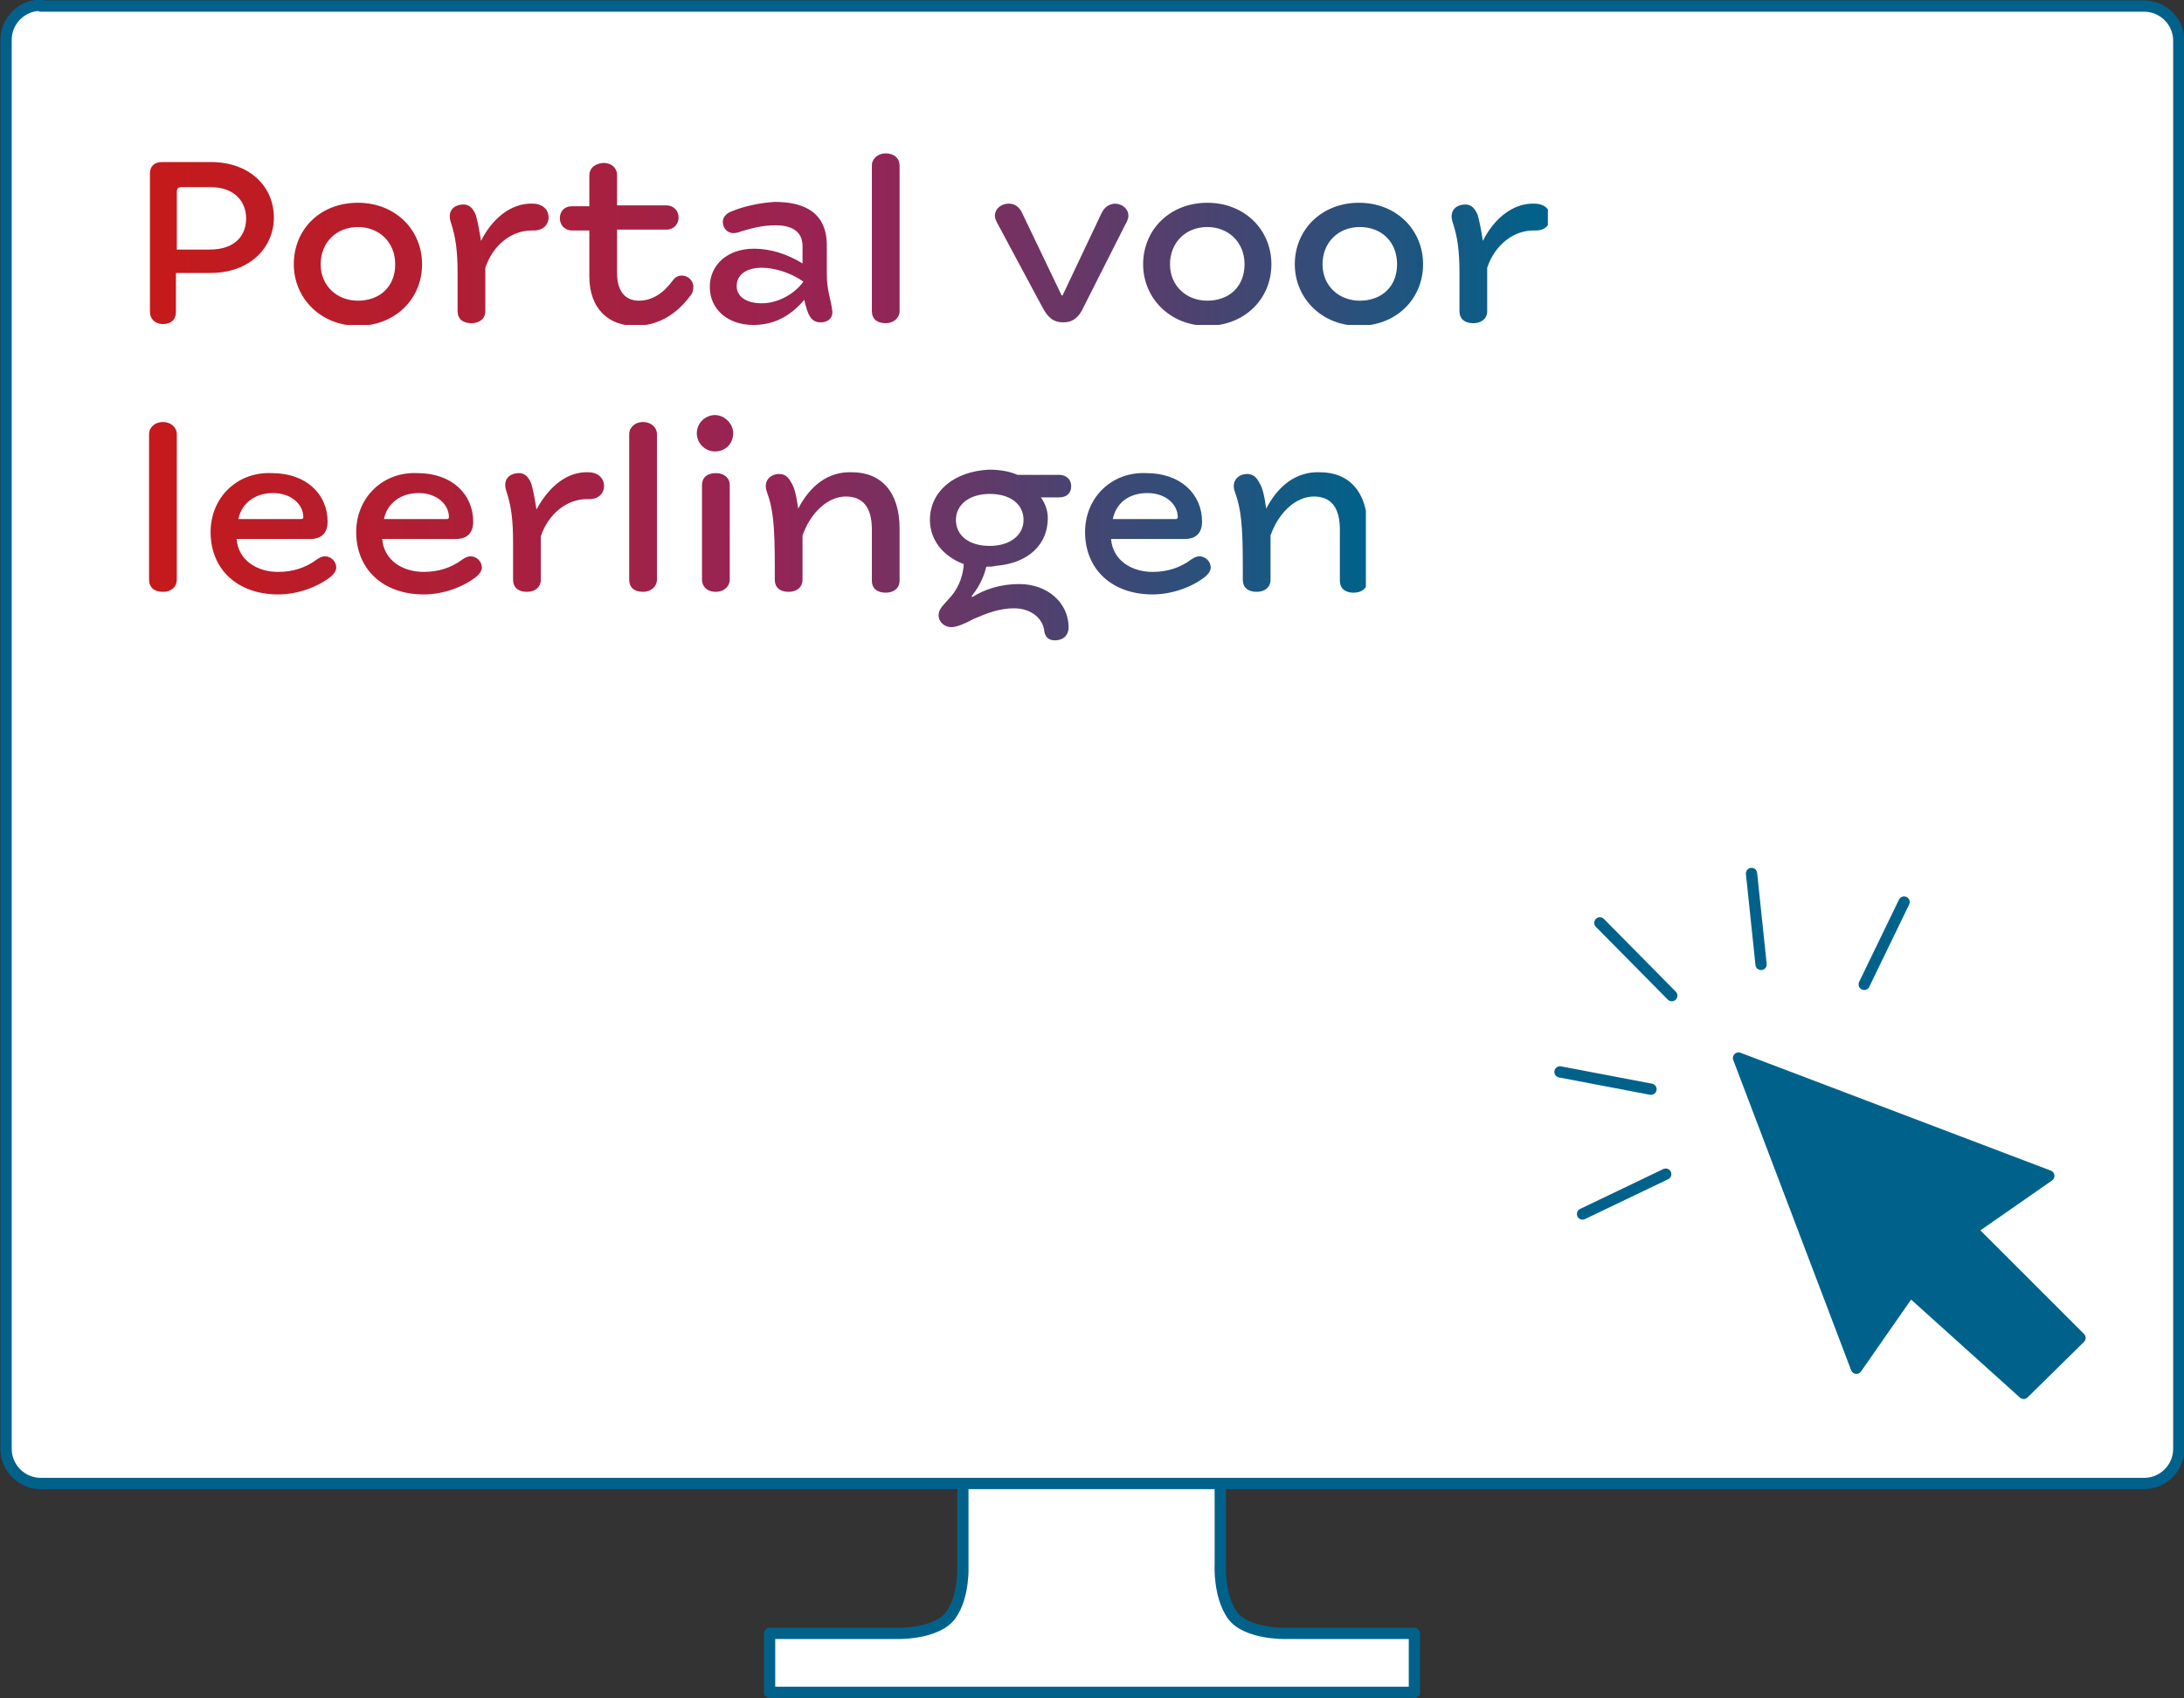 <?xml version="1.0" encoding="utf-8"?>
<!-- Generator: Adobe Illustrator 24.0.2, SVG Export Plug-In . SVG Version: 6.00 Build 0)  -->
<svg version="1.1" id="Laag_1" xmlns="http://www.w3.org/2000/svg" xmlns:xlink="http://www.w3.org/1999/xlink" x="0px" y="0px"
	 viewBox="0 0 252 196" style="enable-background:new 0 0 252 196;" xml:space="preserve">
<rect x="0" y="0" width="252" height="196" fill="#333333" stroke="none"/>
<style type="text/css">
	.st0{fill:#FFFFFF;}
	.st1{fill:none;stroke:#00628B;stroke-width:1.301;stroke-linecap:round;stroke-linejoin:round;}
	.st2{fill:#00628B;stroke:#00628B;stroke-width:1.3;stroke-linecap:round;stroke-linejoin:round;}
	.st3{fill:none;stroke:#00628B;stroke-width:1.3;stroke-linecap:round;}
	.st4{clip-path:url(#SVGID_2_);fill:url(#SVGID_3_);}
	.st5{clip-path:url(#SVGID_5_);fill:url(#SVGID_6_);}
</style>
<g>
	<path class="st0" d="M163.2,188.5v6.8H88.8v-6.8h14.8c0,0,4.5,0.1,6.1-2.1c1.6-2.2,1.4-5.8,1.4-5.8V171l29.7,0l0,9.6
		c0,0-0.2,3.5,1.4,5.8c1.6,2.2,6.1,2.1,6.1,2.1L163.2,188.5"/>
	<path class="st1" d="M163.2,188.5v6.8H88.8v-6.8h14.8c0,0,4.5,0.1,6.1-2.1c1.6-2.2,1.4-5.8,1.4-5.8V171l29.7,0l0,9.6
		c0,0-0.2,3.5,1.4,5.8c1.6,2.2,6.1,2.1,6.1,2.1L163.2,188.5"/>
	<path class="st0" d="M4.7,0.6c-2.2,0-4,1.8-4,4v162.6c0,2.2,1.8,4,4,4h242.7c2.2,0,4-1.8,4-4V4.7c0-2.2-1.8-4-4-4H4.7z"/>
	<path class="st1" d="M4.7,0.6c-2.2,0-4,1.8-4,4v162.6c0,2.2,1.8,4,4,4h242.7c2.2,0,4-1.8,4-4V4.7c0-2.2-1.8-4-4-4H4.7z"/>
</g>
<g>
	<polygon class="st2" points="236.4,135.7 200.6,122.1 214.2,157.9 220.4,149 233.5,160.8 240,154.4 227.5,141.9 	"/>
	<line class="st3" x1="184.6" y1="106.5" x2="192.9" y2="114.9"/>
	<line class="st3" x1="192.2" y1="135.5" x2="182.6" y2="140.1"/>
	<line class="st3" x1="215.1" y1="113.6" x2="219.7" y2="104.1"/>
	<line class="st3" x1="203.2" y1="111.3" x2="202.1" y2="100.8"/>
	<line class="st3" x1="190.5" y1="125.7" x2="180" y2="123.7"/>
</g>
<g>
	<g>
		<defs>
			<path id="SVGID_1_" d="M81,56v10.9c0,0.8,0.6,1.4,1.6,1.4c0.9,0,1.6-0.6,1.6-1.4V56c0-0.9-0.7-1.4-1.6-1.4
				C81.6,54.6,81,55.1,81,56 M31.5,56.9c2.1,0,3.5,1.3,3.5,2.8c0,0.1-0.1,0.2-0.2,0.2h-7.3C27.9,58,29.5,56.9,31.5,56.9 M24.3,61.4
				c0,4.3,3.1,7.2,7.8,7.2c2.3,0,4.6-0.9,6-2c0.5-0.4,0.7-0.8,0.7-1.1c0-0.7-0.6-1.3-1.3-1.3c-0.4,0-0.7,0.2-1,0.4
				c-1.2,0.9-2.7,1.4-4.4,1.4c-2.4,0-4.6-1.3-4.8-3.8h8.5c1.4,0,2-0.8,2-2c0-3.2-2.5-5.6-6.4-5.6C27.4,54.4,24.3,57.4,24.3,61.4
				 M48.3,56.9c2.1,0,3.5,1.3,3.5,2.8c0,0.1-0.1,0.2-0.2,0.2h-7.3C44.7,58,46.3,56.9,48.3,56.9 M41.1,61.4c0,4.3,3.1,7.2,7.8,7.2
				c2.3,0,4.6-0.9,6-2c0.5-0.4,0.7-0.8,0.7-1.1c0-0.7-0.6-1.3-1.3-1.3c-0.4,0-0.7,0.2-1,0.4c-1.2,0.9-2.7,1.4-4.4,1.4
				c-2.4,0-4.6-1.3-4.8-3.8h8.5c1.4,0,2-0.8,2-2c0-3.2-2.5-5.6-6.4-5.6C44.2,54.4,41.1,57.4,41.1,61.4 M61.9,58.8L61.9,58.8
				c-0.2-1.3-0.4-2.3-0.6-3c-0.3-0.7-0.7-1.2-1.4-1.2c-1.1,0-1.9,0.7-1.5,2c0.6,1.8,0.8,3.4,0.8,6v4.3c0,0.9,0.6,1.4,1.6,1.4
				c0.9,0,1.6-0.5,1.6-1.4v-5c0.9-2.7,3.1-4.3,5.3-4.3h0.3c1.2,0,1.7-0.8,1.7-1.5c0-1-0.8-1.6-1.8-1.6
				C65.4,54.4,63.3,56.2,61.9,58.8 M92.1,58.7L92.1,58.7c-0.2-1.4-0.4-2.4-0.8-3c-0.3-0.6-0.7-1-1.4-1c-1,0-1.9,0.8-1.4,2.1
				c0.7,1.9,0.9,3.9,0.9,8.4v1.7c0,0.9,0.6,1.4,1.6,1.4c0.9,0,1.6-0.5,1.6-1.4v-5.1c0.9-2.6,2.9-4.5,5-4.5c2,0,3,1.3,3,3.8v5.9
				c0,0.9,0.6,1.4,1.6,1.4c0.9,0,1.6-0.5,1.6-1.4v-6c0-4.2-2.1-6.5-5.5-6.5C95.6,54.4,93.5,56,92.1,58.7 M110.3,60
				c0-1.8,1.6-3,3.9-3c2.4,0,3.9,1.2,3.9,3c0,1.8-1.6,3-3.9,3C111.8,63,110.3,61.8,110.3,60 M107.3,60c0,2.3,1.5,4.2,3.9,5.1
				c-0.1,1.8-0.9,3.2-1.8,4.1c-0.6,0.7-1.1,1.1-1.1,1.8c0,0.6,0.4,1.1,1,1.3c0.3,0.1,0.6,0.1,1,0c0.8-0.2,1.5-0.6,2.1-0.9
				c1.4-0.6,2.9-1.2,4.6-1.2c2.1,0,3.4,1.3,3.5,2.7c0.1,0.5,0.4,1,1.2,1c1,0,1.6-0.6,1.6-1.5c0-2.8-2.4-5-5.7-5
				c-2.1,0-4,0.6-5.4,1.5l-0.1-0.1c0.6-0.7,1.4-2,1.7-3.4c0.4,0,0.7,0,1.1-0.1c3.8-0.3,6-2.5,6-5.5c0-0.9-0.3-1.7-0.8-2.4h2.1
				c0.9,0,1.4-0.5,1.4-1.3c0-0.8-0.6-1.3-1.4-1.3h-4.8c-0.9-0.4-2-0.6-3.3-0.6C110.1,54.4,107.3,56.7,107.3,60 M132.4,56.9
				c2.1,0,3.5,1.3,3.5,2.8c0,0.1-0.1,0.2-0.2,0.2h-7.3C128.8,58,130.3,56.9,132.4,56.9 M125.2,61.4c0,4.3,3.1,7.2,7.8,7.2
				c2.3,0,4.6-0.9,6-2c0.5-0.4,0.7-0.8,0.7-1.1c0-0.7-0.6-1.3-1.3-1.3c-0.4,0-0.7,0.2-1,0.4c-1.2,0.9-2.7,1.4-4.4,1.4
				c-2.4,0-4.6-1.3-4.8-3.8h8.5c1.4,0,2-0.8,2-2c0-3.2-2.5-5.6-6.4-5.6C128.3,54.4,125.2,57.4,125.2,61.4 M146.1,58.7L146.1,58.7
				c-0.2-1.4-0.4-2.4-0.8-3c-0.3-0.6-0.7-1-1.4-1c-1,0-1.9,0.8-1.4,2.1c0.7,1.9,0.9,3.9,0.9,8.4v1.7c0,0.9,0.6,1.4,1.6,1.4
				c0.9,0,1.6-0.5,1.6-1.4v-5.1c0.9-2.6,2.9-4.5,5-4.5c2,0,3,1.3,3,3.8v5.9c0,0.9,0.6,1.4,1.6,1.4c0.9,0,1.6-0.5,1.6-1.4v-6
				c0-4.2-2.1-6.5-5.5-6.5C149.6,54.4,147.5,56,146.1,58.7 M17.2,50.1v16.8c0,0.9,0.6,1.4,1.6,1.4s1.6-0.6,1.6-1.4V50.1
				c0-0.8-0.7-1.4-1.6-1.4S17.2,49.3,17.2,50.1 M72.6,50.1v16.8c0,0.9,0.6,1.4,1.6,1.4c0.9,0,1.6-0.6,1.6-1.4V50.1
				c0-0.8-0.7-1.4-1.6-1.4C73.3,48.7,72.6,49.3,72.6,50.1 M80.4,50c0,1.2,1,2.1,2.1,2.1c1.2,0,2.1-0.9,2.1-2.1c0-1.1-1-2.1-2.1-2.1
				C81.4,47.9,80.4,48.8,80.4,50"/>
		</defs>
		<clipPath id="SVGID_2_">
			<use xlink:href="#SVGID_1_"  style="overflow:visible;"/>
		</clipPath>
		
			<linearGradient id="SVGID_3_" gradientUnits="userSpaceOnUse" x1="79.538" y1="124.246" x2="80.538" y2="124.246" gradientTransform="matrix(140.447 0 0 -140.447 -11153.663 17510.838)">
			<stop  offset="0" style="stop-color:#C51A1B"/>
			<stop  offset="0.511" style="stop-color:#952456"/>
			<stop  offset="0.999" style="stop-color:#00628A"/>
			<stop  offset="1" style="stop-color:#00628A"/>
		</linearGradient>
		<rect x="17.2" y="47.9" class="st4" width="140.4" height="26.2"/>
	</g>
	<g>
		<defs>
			<path id="SVGID_4_" d="M127.1,24.6l-4.5,9.5h-0.1l-4.6-9.6c-0.3-0.6-0.8-1-1.5-1c-0.9,0-1.6,0.6-1.6,1.4c0,0.3,0.1,0.5,0.3,0.9
				l5.2,9.7c0.6,1.1,1.2,1.7,2.4,1.7c1.1,0,1.8-0.6,2.3-1.7l4.9-9.7c0.2-0.3,0.3-0.7,0.3-0.9c0-0.8-0.7-1.4-1.6-1.4
				C127.8,23.6,127.4,24,127.1,24.6 M37,30.5c0-2.5,1.8-4.3,4.3-4.3c2.4,0,4.3,1.7,4.3,4.3s-1.8,4.2-4.3,4.2
				C38.9,34.7,37,33,37,30.5 M33.9,30.5c0,3.9,3.1,7.1,7.4,7.1c4.3,0,7.4-3.1,7.4-7.1c0-4-3.1-7.1-7.4-7.1
				C36.9,23.4,33.9,26.5,33.9,30.5 M55.5,27.8L55.5,27.8c-0.2-1.3-0.4-2.3-0.6-3c-0.3-0.7-0.7-1.2-1.4-1.2c-1.1,0-1.9,0.7-1.5,2
				c0.6,1.8,0.8,3.4,0.8,6v4.3c0,0.9,0.6,1.4,1.6,1.4c0.9,0,1.6-0.5,1.6-1.4v-5c0.9-2.7,3.1-4.3,5.3-4.3h0.3c1.2,0,1.7-0.8,1.7-1.5
				c0-1-0.8-1.6-1.8-1.6C59,23.4,56.8,25.2,55.5,27.8 M85,33c0-1.2,1-2.1,2.9-2.1c1.5,0,3.4,0.6,4.8,1.6c-1,1.4-2.9,2.5-4.8,2.5
				C86.2,35,85,34.3,85,33 M84.4,24.4c-0.6,0.2-1,0.7-1,1.2c0,0.8,0.6,1.3,1.2,1.3c0.4,0,0.7-0.1,0.9-0.2c1.4-0.4,2.5-0.7,4-0.7
				c1.7,0,3.1,0.6,3.1,2.4v2c-1.8-1.1-3.7-1.7-5.6-1.7c-3.1,0-5.1,1.9-5.1,4.4c0,2.7,2.2,4.4,5,4.4c2.3,0,4.2-0.9,5.9-2.9h0
				c0.4,1.8,0.8,2.6,1.9,2.6c1,0,1.5-0.7,1.3-1.5c-0.1-1.1-0.6-2.1-0.6-4.1v-3.3c0-3.7-2.5-5-6-5C87.7,23.4,85.8,23.8,84.4,24.4
				 M135,30.5c0-2.5,1.8-4.3,4.3-4.3c2.4,0,4.3,1.7,4.3,4.3s-1.8,4.2-4.3,4.2C136.9,34.7,135,33,135,30.5 M131.9,30.5
				c0,3.9,3.1,7.1,7.4,7.1c4.3,0,7.4-3.1,7.4-7.1c0-4-3.1-7.1-7.4-7.1C135,23.4,131.9,26.5,131.9,30.5 M152.6,30.5
				c0-2.5,1.8-4.3,4.3-4.3s4.3,1.7,4.3,4.3s-1.8,4.2-4.3,4.2C154.5,34.7,152.6,33,152.6,30.5 M149.4,30.5c0,3.9,3.1,7.1,7.4,7.1
				c4.3,0,7.4-3.1,7.4-7.1c0-4-3.1-7.1-7.4-7.1C152.5,23.4,149.4,26.5,149.4,30.5 M171.1,27.8L171.1,27.8c-0.2-1.3-0.4-2.3-0.6-3
				c-0.3-0.7-0.7-1.2-1.4-1.2c-1.1,0-1.9,0.7-1.5,2c0.6,1.8,0.8,3.4,0.8,6v4.3c0,0.9,0.6,1.4,1.6,1.4c0.9,0,1.6-0.5,1.6-1.4v-5
				c0.9-2.7,3.1-4.3,5.3-4.3h0.3c1.2,0,1.7-0.8,1.7-1.5c0-1-0.8-1.6-1.8-1.6C174.6,23.4,172.4,25.2,171.1,27.8 M68,20.3v3.5h-2
				c-0.8,0-1.4,0.5-1.4,1.4c0,0.8,0.6,1.4,1.4,1.4h2v5.3c0,3.7,2.2,5.7,5.3,5.7c2.7,0,4.8-1.4,6.3-3.4c0.3-0.3,0.4-0.7,0.4-1.1
				c0-0.8-0.7-1.3-1.3-1.3c-0.5,0-0.8,0.2-1.1,0.6c-1.1,1.5-2.4,2.3-3.9,2.3c-1.3,0-2.5-0.8-2.5-3.2v-5l5.7,0c0.8,0,1.4-0.6,1.4-1.4
				c0-0.8-0.6-1.4-1.4-1.4h-5.7v-3.5c0-0.8-0.6-1.4-1.6-1.4C68.6,18.9,68,19.4,68,20.3 M20.4,22.2c0-0.5,0.2-0.6,0.6-0.6h3.3
				c2.8,0,4.1,1.7,4.1,3.6c0,2-1.3,3.6-4.2,3.6h-3.8V22.2z M18.7,18.7c-0.9,0-1.4,0.5-1.4,1.3V36c0,0.8,0.6,1.4,1.5,1.4
				s1.5-0.5,1.5-1.4v-4.5h4c4.5,0,7.3-2.9,7.3-6.4c0-3.5-2.7-6.4-7.3-6.4H18.7z M102.2,17.7c-0.9,0-1.6,0.6-1.6,1.4v16.8
				c0,0.9,0.6,1.4,1.6,1.4c0.9,0,1.6-0.6,1.6-1.4V19.1C103.8,18.3,103.2,17.7,102.2,17.7z"/>
		</defs>
		<clipPath id="SVGID_5_">
			<use xlink:href="#SVGID_4_"  style="overflow:visible;"/>
		</clipPath>
		
			<linearGradient id="SVGID_6_" gradientUnits="userSpaceOnUse" x1="79.598" y1="124.582" x2="80.598" y2="124.582" gradientTransform="matrix(161.307 0 0 -161.307 -12822.379 20123.615)">
			<stop  offset="0" style="stop-color:#C51A1B"/>
			<stop  offset="0.511" style="stop-color:#952456"/>
			<stop  offset="0.999" style="stop-color:#00628A"/>
			<stop  offset="1" style="stop-color:#00628A"/>
		</linearGradient>
		<rect x="17.3" y="17.7" class="st5" width="161.3" height="19.8"/>
	</g>
</g>
</svg>
